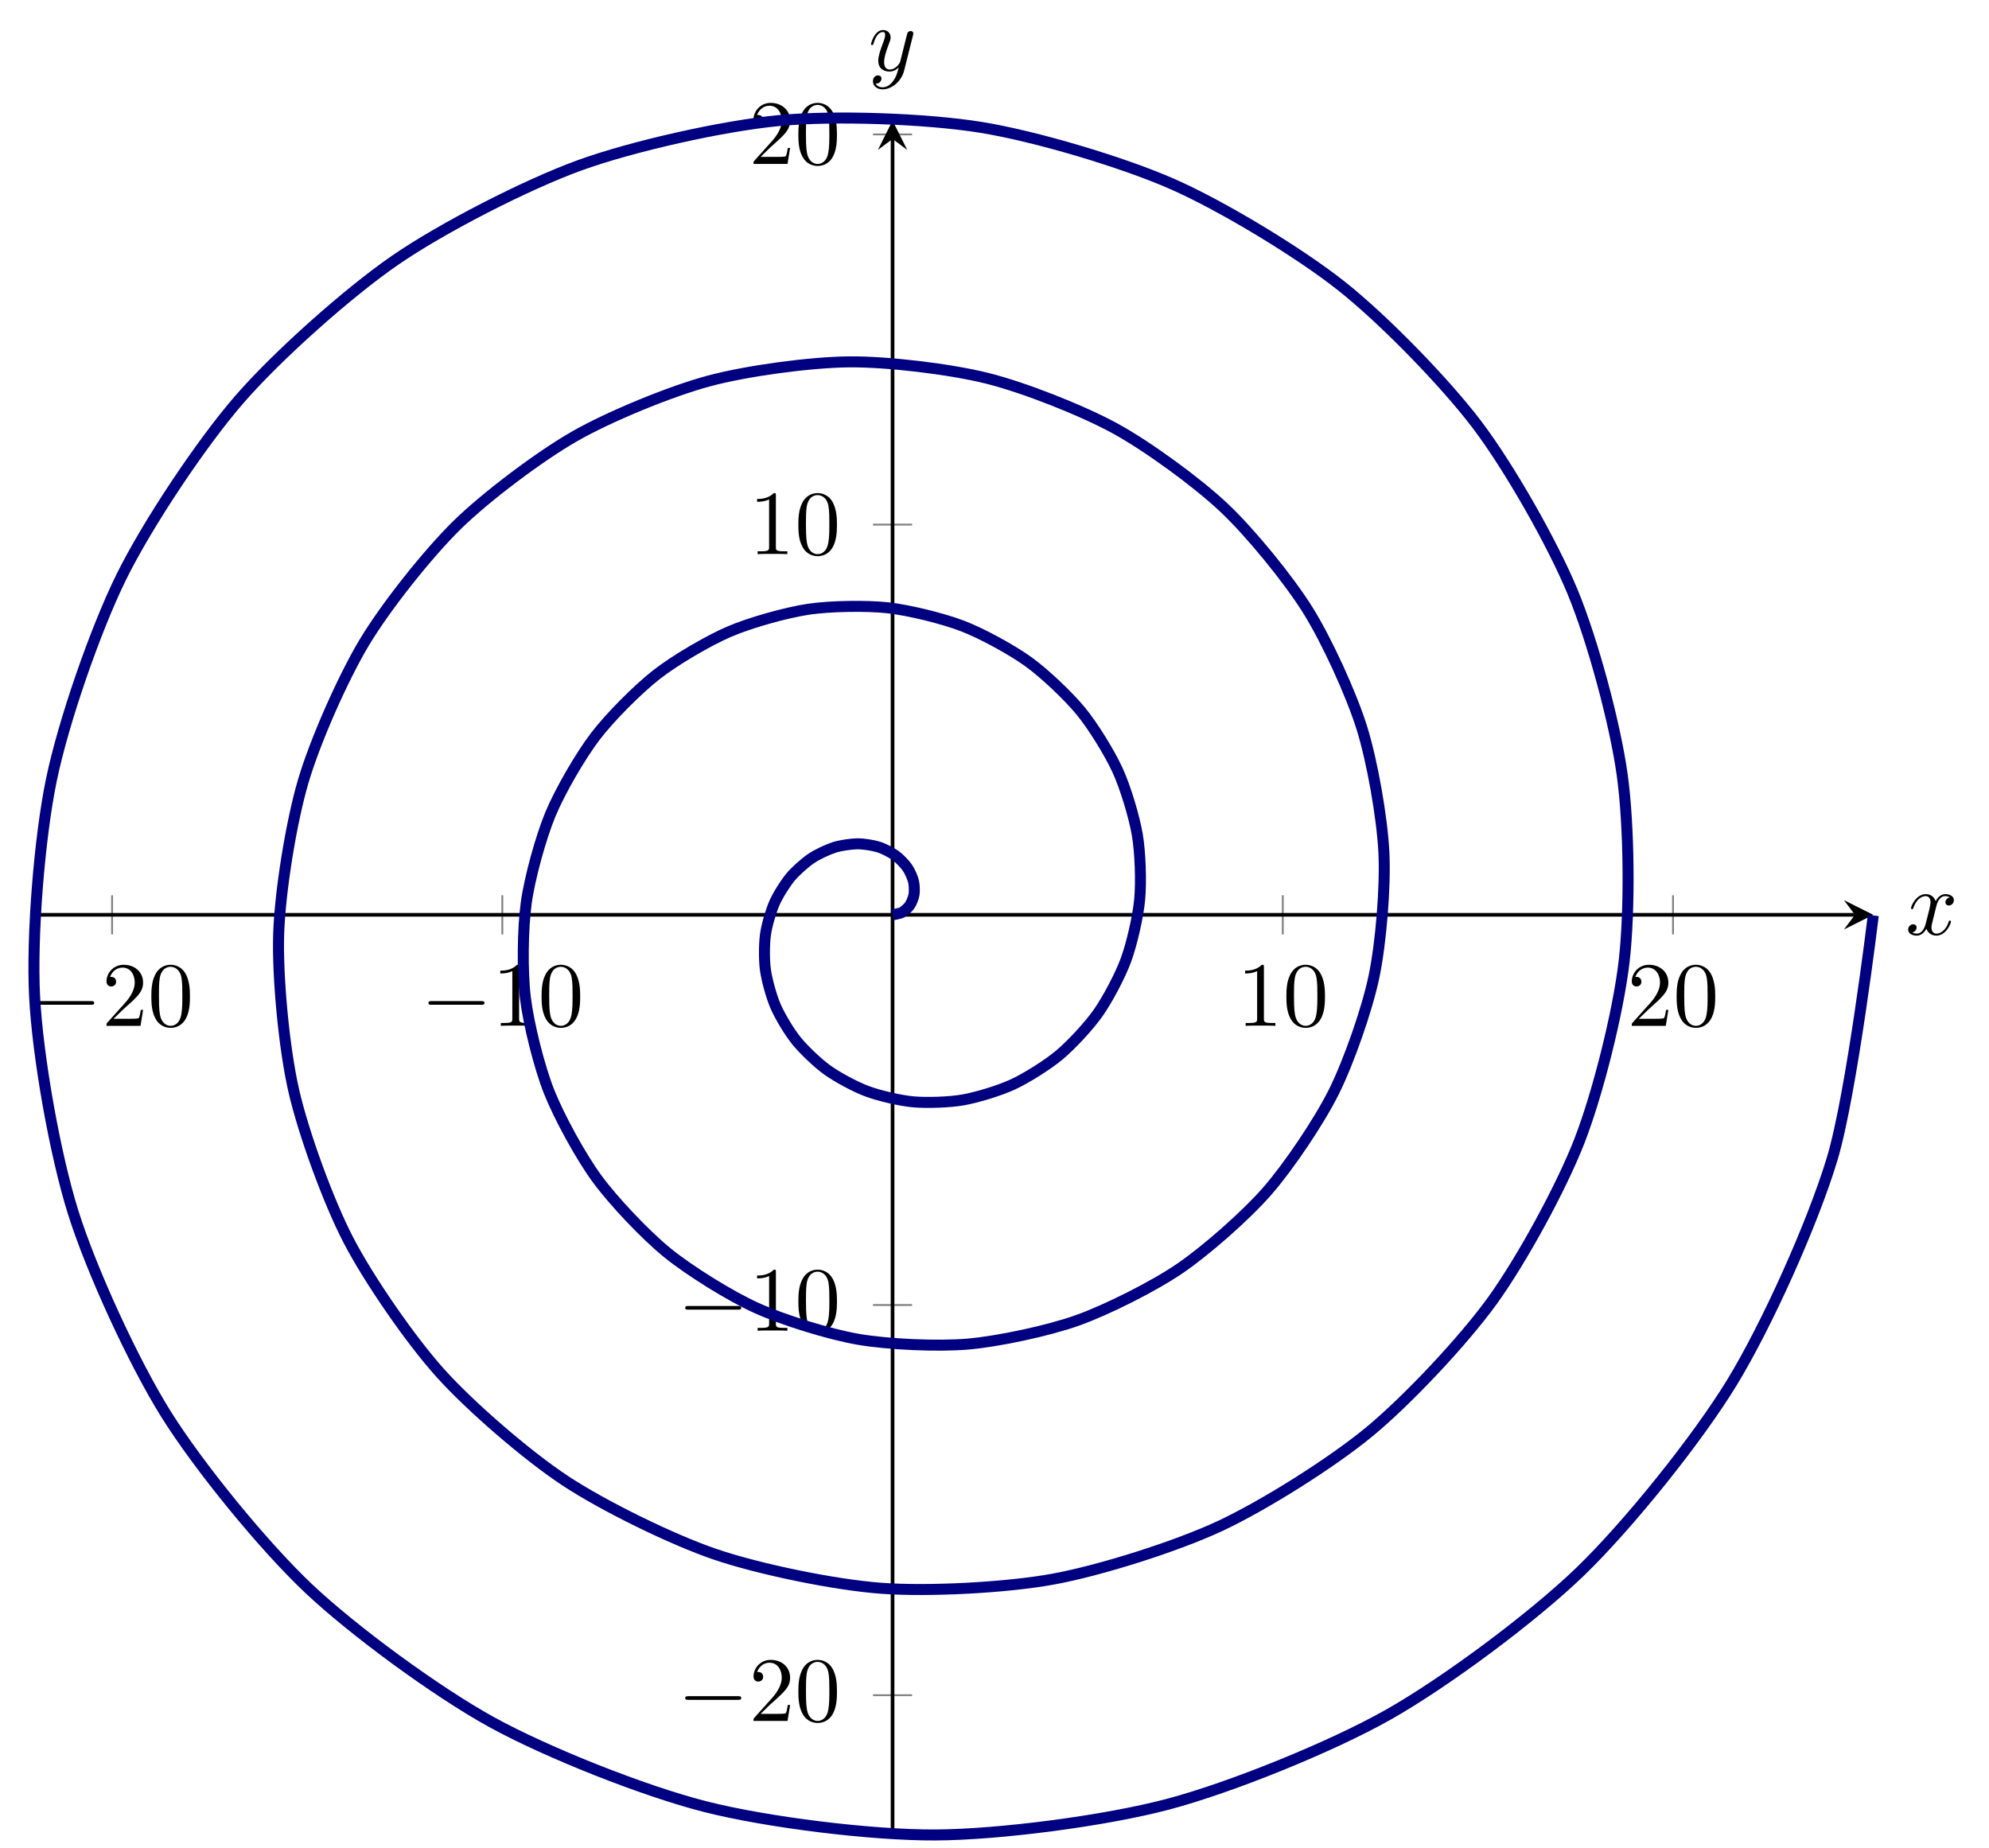 <?xml version='1.0' encoding='UTF-8'?>
<!-- This file was generated by dvisvgm 3.2.2 -->
<svg version='1.1' xmlns='http://www.w3.org/2000/svg' xmlns:xlink='http://www.w3.org/1999/xlink' width='302.494pt' height='281.062pt' viewBox='4.649 391.93 302.494 281.062'>
<defs>
<path id='g3-120' d='M3.328-3.009C3.387-3.268 3.616-4.184 4.314-4.184C4.364-4.184 4.603-4.184 4.812-4.055C4.533-4.005 4.334-3.756 4.334-3.517C4.334-3.357 4.443-3.168 4.712-3.168C4.932-3.168 5.25-3.347 5.25-3.746C5.25-4.264 4.663-4.403 4.324-4.403C3.746-4.403 3.397-3.875 3.278-3.646C3.029-4.304 2.491-4.403 2.202-4.403C1.166-4.403 .598-3.118 .598-2.869C.598-2.77 .697-2.77 .717-2.77C.797-2.77 .827-2.79 .847-2.879C1.186-3.935 1.843-4.184 2.182-4.184C2.371-4.184 2.72-4.095 2.72-3.517C2.72-3.208 2.55-2.54 2.182-1.146C2.022-.528 1.674-.11 1.235-.11C1.176-.11 .946-.11 .737-.239C.986-.289 1.205-.498 1.205-.777C1.205-1.046 .986-1.126 .837-1.126C.538-1.126 .289-.867 .289-.548C.289-.09 .787 .11 1.225 .11C1.883 .11 2.242-.588 2.271-.648C2.391-.279 2.75 .11 3.347 .11C4.374 .11 4.941-1.176 4.941-1.425C4.941-1.524 4.852-1.524 4.822-1.524C4.732-1.524 4.712-1.484 4.692-1.415C4.364-.349 3.686-.11 3.367-.11C2.979-.11 2.819-.428 2.819-.767C2.819-.986 2.879-1.205 2.989-1.644L3.328-3.009Z'/>
<path id='g3-121' d='M4.842-3.796C4.882-3.935 4.882-3.955 4.882-4.025C4.882-4.204 4.742-4.294 4.593-4.294C4.493-4.294 4.334-4.234 4.244-4.085C4.224-4.035 4.144-3.726 4.105-3.547C4.035-3.288 3.965-3.019 3.905-2.75L3.457-.956C3.417-.807 2.989-.11 2.331-.11C1.823-.11 1.714-.548 1.714-.917C1.714-1.375 1.883-1.993 2.222-2.869C2.381-3.278 2.421-3.387 2.421-3.587C2.421-4.035 2.102-4.403 1.604-4.403C.658-4.403 .289-2.959 .289-2.869C.289-2.77 .389-2.77 .408-2.77C.508-2.77 .518-2.79 .568-2.949C.837-3.885 1.235-4.184 1.574-4.184C1.654-4.184 1.823-4.184 1.823-3.866C1.823-3.616 1.724-3.357 1.654-3.168C1.255-2.112 1.076-1.544 1.076-1.076C1.076-.189 1.704 .11 2.291 .11C2.68 .11 3.019-.06 3.298-.339C3.168 .179 3.049 .667 2.65 1.196C2.391 1.534 2.012 1.823 1.554 1.823C1.415 1.823 .966 1.793 .797 1.405C.956 1.405 1.086 1.405 1.225 1.285C1.325 1.196 1.425 1.066 1.425 .877C1.425 .568 1.156 .528 1.056 .528C.827 .528 .498 .687 .498 1.176C.498 1.674 .936 2.042 1.554 2.042C2.58 2.042 3.606 1.136 3.885 .01L4.842-3.796Z'/>
<path id='g4-48' d='M4.583-3.188C4.583-3.985 4.533-4.782 4.184-5.519C3.726-6.476 2.909-6.635 2.491-6.635C1.893-6.635 1.166-6.376 .757-5.45C.438-4.762 .389-3.985 .389-3.188C.389-2.441 .428-1.544 .837-.787C1.265 .02 1.993 .219 2.481 .219C3.019 .219 3.776 .01 4.214-.936C4.533-1.624 4.583-2.401 4.583-3.188ZM2.481 0C2.092 0 1.504-.249 1.325-1.205C1.215-1.803 1.215-2.72 1.215-3.308C1.215-3.945 1.215-4.603 1.295-5.141C1.484-6.326 2.232-6.416 2.481-6.416C2.809-6.416 3.467-6.237 3.656-5.25C3.756-4.692 3.756-3.935 3.756-3.308C3.756-2.56 3.756-1.883 3.646-1.245C3.497-.299 2.929 0 2.481 0Z'/>
<path id='g4-49' d='M2.929-6.376C2.929-6.615 2.929-6.635 2.7-6.635C2.082-5.998 1.205-5.998 .887-5.998V-5.689C1.086-5.689 1.674-5.689 2.192-5.948V-.787C2.192-.428 2.162-.309 1.265-.309H.946V0C1.295-.03 2.162-.03 2.56-.03S3.826-.03 4.174 0V-.309H3.856C2.959-.309 2.929-.418 2.929-.787V-6.376Z'/>
<path id='g4-50' d='M1.265-.767L2.321-1.793C3.875-3.168 4.473-3.706 4.473-4.702C4.473-5.838 3.577-6.635 2.361-6.635C1.235-6.635 .498-5.719 .498-4.832C.498-4.274 .996-4.274 1.026-4.274C1.196-4.274 1.544-4.394 1.544-4.802C1.544-5.061 1.365-5.32 1.016-5.32C.936-5.32 .917-5.32 .887-5.31C1.116-5.958 1.654-6.326 2.232-6.326C3.138-6.326 3.567-5.519 3.567-4.702C3.567-3.905 3.068-3.118 2.521-2.501L.608-.369C.498-.259 .498-.239 .498 0H4.194L4.473-1.733H4.224C4.174-1.435 4.105-.996 4.005-.847C3.935-.767 3.278-.767 3.059-.767H1.265Z'/>
<path id='g2-0' d='M6.565-2.291C6.735-2.291 6.914-2.291 6.914-2.491S6.735-2.69 6.565-2.69H1.176C1.006-2.69 .827-2.69 .827-2.491S1.006-2.291 1.176-2.291H6.565Z'/>
</defs>
<g id='page2' transform='matrix(1.4 0 0 1.4 0 0)'>
<g stroke-miterlimit='10' transform='translate(7.077,479.303)scale(0.996,-0.996)'>
<g fill='#000' stroke='#000'>
<g stroke-width='0.4'>
<g stroke='none' transform='scale(-1.004,1.004)translate(7.077,479.303)scale(-1,-1)'/>
<g transform='translate(-3.77,-0.639)'>
<g stroke='none' transform='scale(-1.004,1.004)translate(7.077,479.303)scale(-1,-1)'>
<g stroke='#000' stroke-miterlimit='10' transform='translate(10.833,478.667)scale(0.996,-0.996)'>
<g fill='#000' stroke='#000'>
<g stroke-width='0.4'>
<g stroke-width='0.2'>
<g fill='#808080' stroke='#808080'>
<path d='M8.452 98.236V102.504M51.015 98.236V102.504M136.14 98.236V102.504M178.703 98.236V102.504' fill='none'/>
</g>
</g>
<g stroke-width='0.2'>
<g fill='#808080' stroke='#808080'>
<path d='M91.444 15.244H95.711M91.444 57.807H95.711M91.444 142.933H95.711M91.444 185.495H95.711' fill='none'/>
</g>
</g>
<path d='M0 100.37H198.545' fill='none'/>
<g transform='translate(198.545,100.37)'>
<path d='M2 0L-1.2 1.6L0 0L-1.2-1.6' stroke='none'/>
</g>
<path d='M93.578 0V185.004' fill='none'/>
<g transform='matrix(0.0,1.0,-1.0,0.0,93.578,185.004)'>
<path d='M2 0L-1.2 1.6L0 0L-1.2-1.6' stroke='none'/>
</g>
<g transform='translate(-0.437,88.259)'>
<g stroke='none' transform='scale(-1.004,1.004)translate(10.833,478.667)scale(-1,-1)'>
<g fill='#000'>
<g stroke='none'>
<use x='10.833' y='478.667' xlink:href='#g2-0'/>
<use x='18.582' y='478.667' xlink:href='#g4-50'/>
<use x='23.563' y='478.667' xlink:href='#g4-48'/>
</g>
</g>
</g>
</g>
<g transform='translate(42.126,88.259)'>
<g stroke='none' transform='scale(-1.004,1.004)translate(10.833,478.667)scale(-1,-1)'>
<g fill='#000'>
<g stroke='none'>
<use x='10.833' y='478.667' xlink:href='#g2-0'/>
<use x='18.582' y='478.667' xlink:href='#g4-49'/>
<use x='23.563' y='478.667' xlink:href='#g4-48'/>
</g>
</g>
</g>
</g>
<g transform='translate(131.14,88.259)'>
<g stroke='none' transform='scale(-1.004,1.004)translate(10.833,478.667)scale(-1,-1)'>
<g fill='#000'>
<g stroke='none'>
<use x='10.833' y='478.667' xlink:href='#g4-49'/>
<use x='15.814' y='478.667' xlink:href='#g4-48'/>
</g>
</g>
</g>
</g>
<g transform='translate(173.703,88.259)'>
<g stroke='none' transform='scale(-1.004,1.004)translate(10.833,478.667)scale(-1,-1)'>
<g fill='#000'>
<g stroke='none'>
<use x='10.833' y='478.667' xlink:href='#g4-50'/>
<use x='15.814' y='478.667' xlink:href='#g4-48'/>
</g>
</g>
</g>
</g>
<g transform='translate(70.133,12.438)'>
<g stroke='none' transform='scale(-1.004,1.004)translate(10.833,478.667)scale(-1,-1)'>
<g fill='#000'>
<g stroke='none'>
<use x='10.833' y='478.667' xlink:href='#g2-0'/>
<use x='18.582' y='478.667' xlink:href='#g4-50'/>
<use x='23.563' y='478.667' xlink:href='#g4-48'/>
</g>
</g>
</g>
</g>
<g transform='translate(70.133,55.001)'>
<g stroke='none' transform='scale(-1.004,1.004)translate(10.833,478.667)scale(-1,-1)'>
<g fill='#000'>
<g stroke='none'>
<use x='10.833' y='478.667' xlink:href='#g2-0'/>
<use x='18.582' y='478.667' xlink:href='#g4-49'/>
<use x='23.563' y='478.667' xlink:href='#g4-48'/>
</g>
</g>
</g>
</g>
<g transform='translate(77.911,139.71)'>
<g stroke='none' transform='scale(-1.004,1.004)translate(10.833,478.667)scale(-1,-1)'>
<g fill='#000'>
<g stroke='none'>
<use x='10.833' y='478.667' xlink:href='#g4-49'/>
<use x='15.814' y='478.667' xlink:href='#g4-48'/>
</g>
</g>
</g>
</g>
<g transform='translate(77.911,182.273)'>
<g stroke='none' transform='scale(-1.004,1.004)translate(10.833,478.667)scale(-1,-1)'>
<g fill='#000'>
<g stroke='none'>
<use x='10.833' y='478.667' xlink:href='#g4-50'/>
<use x='15.814' y='478.667' xlink:href='#g4-48'/>
</g>
</g>
</g>
</g>
<g stroke-width='1.2'>
<g fill='#000080' stroke='#000080'>
<path d='M93.578 100.37C93.578 100.37 94.361 100.495 94.623 100.641C94.885 100.787 95.285 101.148 95.466 101.42C95.646 101.693 95.869 102.243 95.923 102.606C95.978 102.97 95.959 103.637 95.856 104.042C95.753 104.447 95.455 105.139 95.182 105.528S94.323 106.534 93.886 106.845S92.604 107.597 92.029 107.773C91.454 107.949 90.408 108.122 89.74 108.115C89.071 108.107 87.912 107.944 87.21 107.719C86.508 107.495 85.345 106.952 84.679 106.497C84.012 106.041 82.965 105.114 82.409 104.435C81.853 103.756 81.046 102.475 80.671 101.603C80.296 100.731 79.84 99.164 79.708 98.152C79.576 97.139 79.563 95.388 79.72 94.306S80.367 91.42 80.837 90.353C81.307 89.285 82.324 87.575 83.107 86.614C83.89 85.654 85.411 84.191 86.48 83.429C87.548 82.667 89.508 81.6 90.808 81.12C92.108 80.639 94.396 80.097 95.85 79.968C97.304 79.838 99.777 79.916 101.287 80.183C102.797 80.449 105.279 81.205 106.736 81.886C108.192 82.566 110.497 84.006 111.784 85.088C113.072 86.17 115.007 88.247 116.014 89.686C117.021 91.125 118.413 93.739 119.04 95.459S120.364 100.181 120.534 102.078C120.705 103.975 120.603 107.18 120.268 109.131S118.976 114.27 118.121 116.137S115.459 120.946 114.108 122.59C112.756 124.233 110.168 126.698 108.38 127.986C106.592 129.273 103.351 131.053 101.224 131.868C99.098 132.683 95.391 133.607 93.053 133.861C90.714 134.114 86.771 134.057 84.371 133.696C81.971 133.334 78.053 132.243 75.756 131.253C73.459 130.262 69.843 128.145 67.815 126.556C65.786 124.967 62.739 121.914 61.136 119.802C59.533 117.691 57.303 113.855 56.26 111.336C55.217 108.817 54 104.422 53.621 101.647C53.242 98.871 53.181 94.189 53.527 91.334C53.874 88.479 55.032 83.814 56.119 81.071C57.206 78.327 59.57 74 61.362 71.561S66.621 65.447 69.03 63.495C71.439 61.542 75.831 58.799 78.724 57.489C81.618 56.18 86.679 54.605 89.884 54.058C93.088 53.511 98.506 53.259 101.819 53.548C105.132 53.837 110.559 54.995 113.762 56.138C116.965 57.281 122.034 59.828 124.906 61.786C127.778 63.744 132.128 67.572 134.461 70.25C136.794 72.927 140.105 77.833 141.719 81.08C143.333 84.327 145.336 90.029 146.092 93.652C146.848 97.274 147.355 103.419 147.167 107.19S145.897 117.159 144.74 120.833S140.919 130.339 138.832 133.665C136.745 136.991 132.615 142.061 129.701 144.803C126.788 147.546 121.41 151.478 117.833 153.433C114.255 155.387 107.944 157.884 103.917 158.89C99.889 159.897 93.032 160.728 88.805 160.685C84.579 160.641 77.608 159.705 73.457 158.577S62.684 154.732 58.886 152.556C55.088 150.38 49.265 146.008 46.085 142.892C42.906 139.776 38.299 133.98 35.97 130.098S30.592 119.331 29.295 114.916S26.766 102.948 26.622 98.273S27.204 85.855 28.26 81.221C29.316 76.587 32.009 69.159 34.233 64.874C36.458 60.589 41.009 53.981 44.293 50.339C47.576 46.697 53.739 41.365 57.896 38.627C62.054 35.889 69.473 32.233 74.257 30.606C79.042 28.98 87.265 27.281 92.379 26.907C97.494 26.533 106.001 26.971 111.119 27.912S124.479 31.455 129.264 33.686C134.048 35.918 141.475 40.582 145.601 43.995C149.726 47.407 155.823 53.878 159.001 58.28C162.178 62.682 166.508 70.591 168.501 75.722C170.495 80.853 172.721 89.719 173.367 95.26C174.012 100.802 173.937 110.064 173.156 115.665C172.375 121.265 169.932 130.331 167.737 135.625C165.543 140.918 160.84 149.187 157.337 153.816C153.835 158.446 147.109 165.348 142.496 168.993C137.882 172.638 129.535 177.693 124.083 180.09S109.157 185.308 103.203 186.268C97.25 187.227 87.25 187.581 81.172 187.004S65.204 184.22 59.395 182.106C53.587 179.991 44.46 175.314 39.309 171.762C34.157 168.211 26.408 161.302 22.268 156.511C18.127 151.721 12.301 142.984 9.466 137.238C6.631 131.493 3.148 121.449 1.835 115.102C.521 108.754-.33 98.04 0 91.491S2.22 74.23 4.21 67.903C6.2 61.576 10.784 51.577 14.342 45.89C17.9 40.203 24.925 31.577 29.853 26.917C34.781 22.257 43.853 15.608 49.862 12.302C55.871 8.995 66.44 4.793 73.16 3.086C79.879 1.379 91.286-.039 98.294 0S116.825 1.548 123.672 3.368C130.518 5.188 141.404 9.596 147.638 13.117S163.397 23.718 168.599 28.746C173.8 33.773 181.319 43.114 185.128 49.353C188.936 55.592 193.91 66.644 196.049 73.712C198.188 80.781 200.545 100.298 200.545 100.298' fill='none'/>
</g>
</g>
<g transform='translate(204.059,98.207)'>
<g stroke='none' transform='scale(-1.004,1.004)translate(10.833,478.667)scale(-1,-1)'>
<g fill='#000'>
<g stroke='none'>
<use x='10.833' y='478.667' xlink:href='#g3-120'/>
</g>
</g>
</g>
</g>
<g transform='translate(90.938,192.462)'>
<g stroke='none' transform='scale(-1.004,1.004)translate(10.833,478.667)scale(-1,-1)'>
<g fill='#000'>
<g stroke='none'>
<use x='10.833' y='478.667' xlink:href='#g3-121'/>
</g>
</g>
</g>
</g>
</g>
</g>
</g>
</g>
</g>
</g>
</g>
</g>
</g>
</svg>